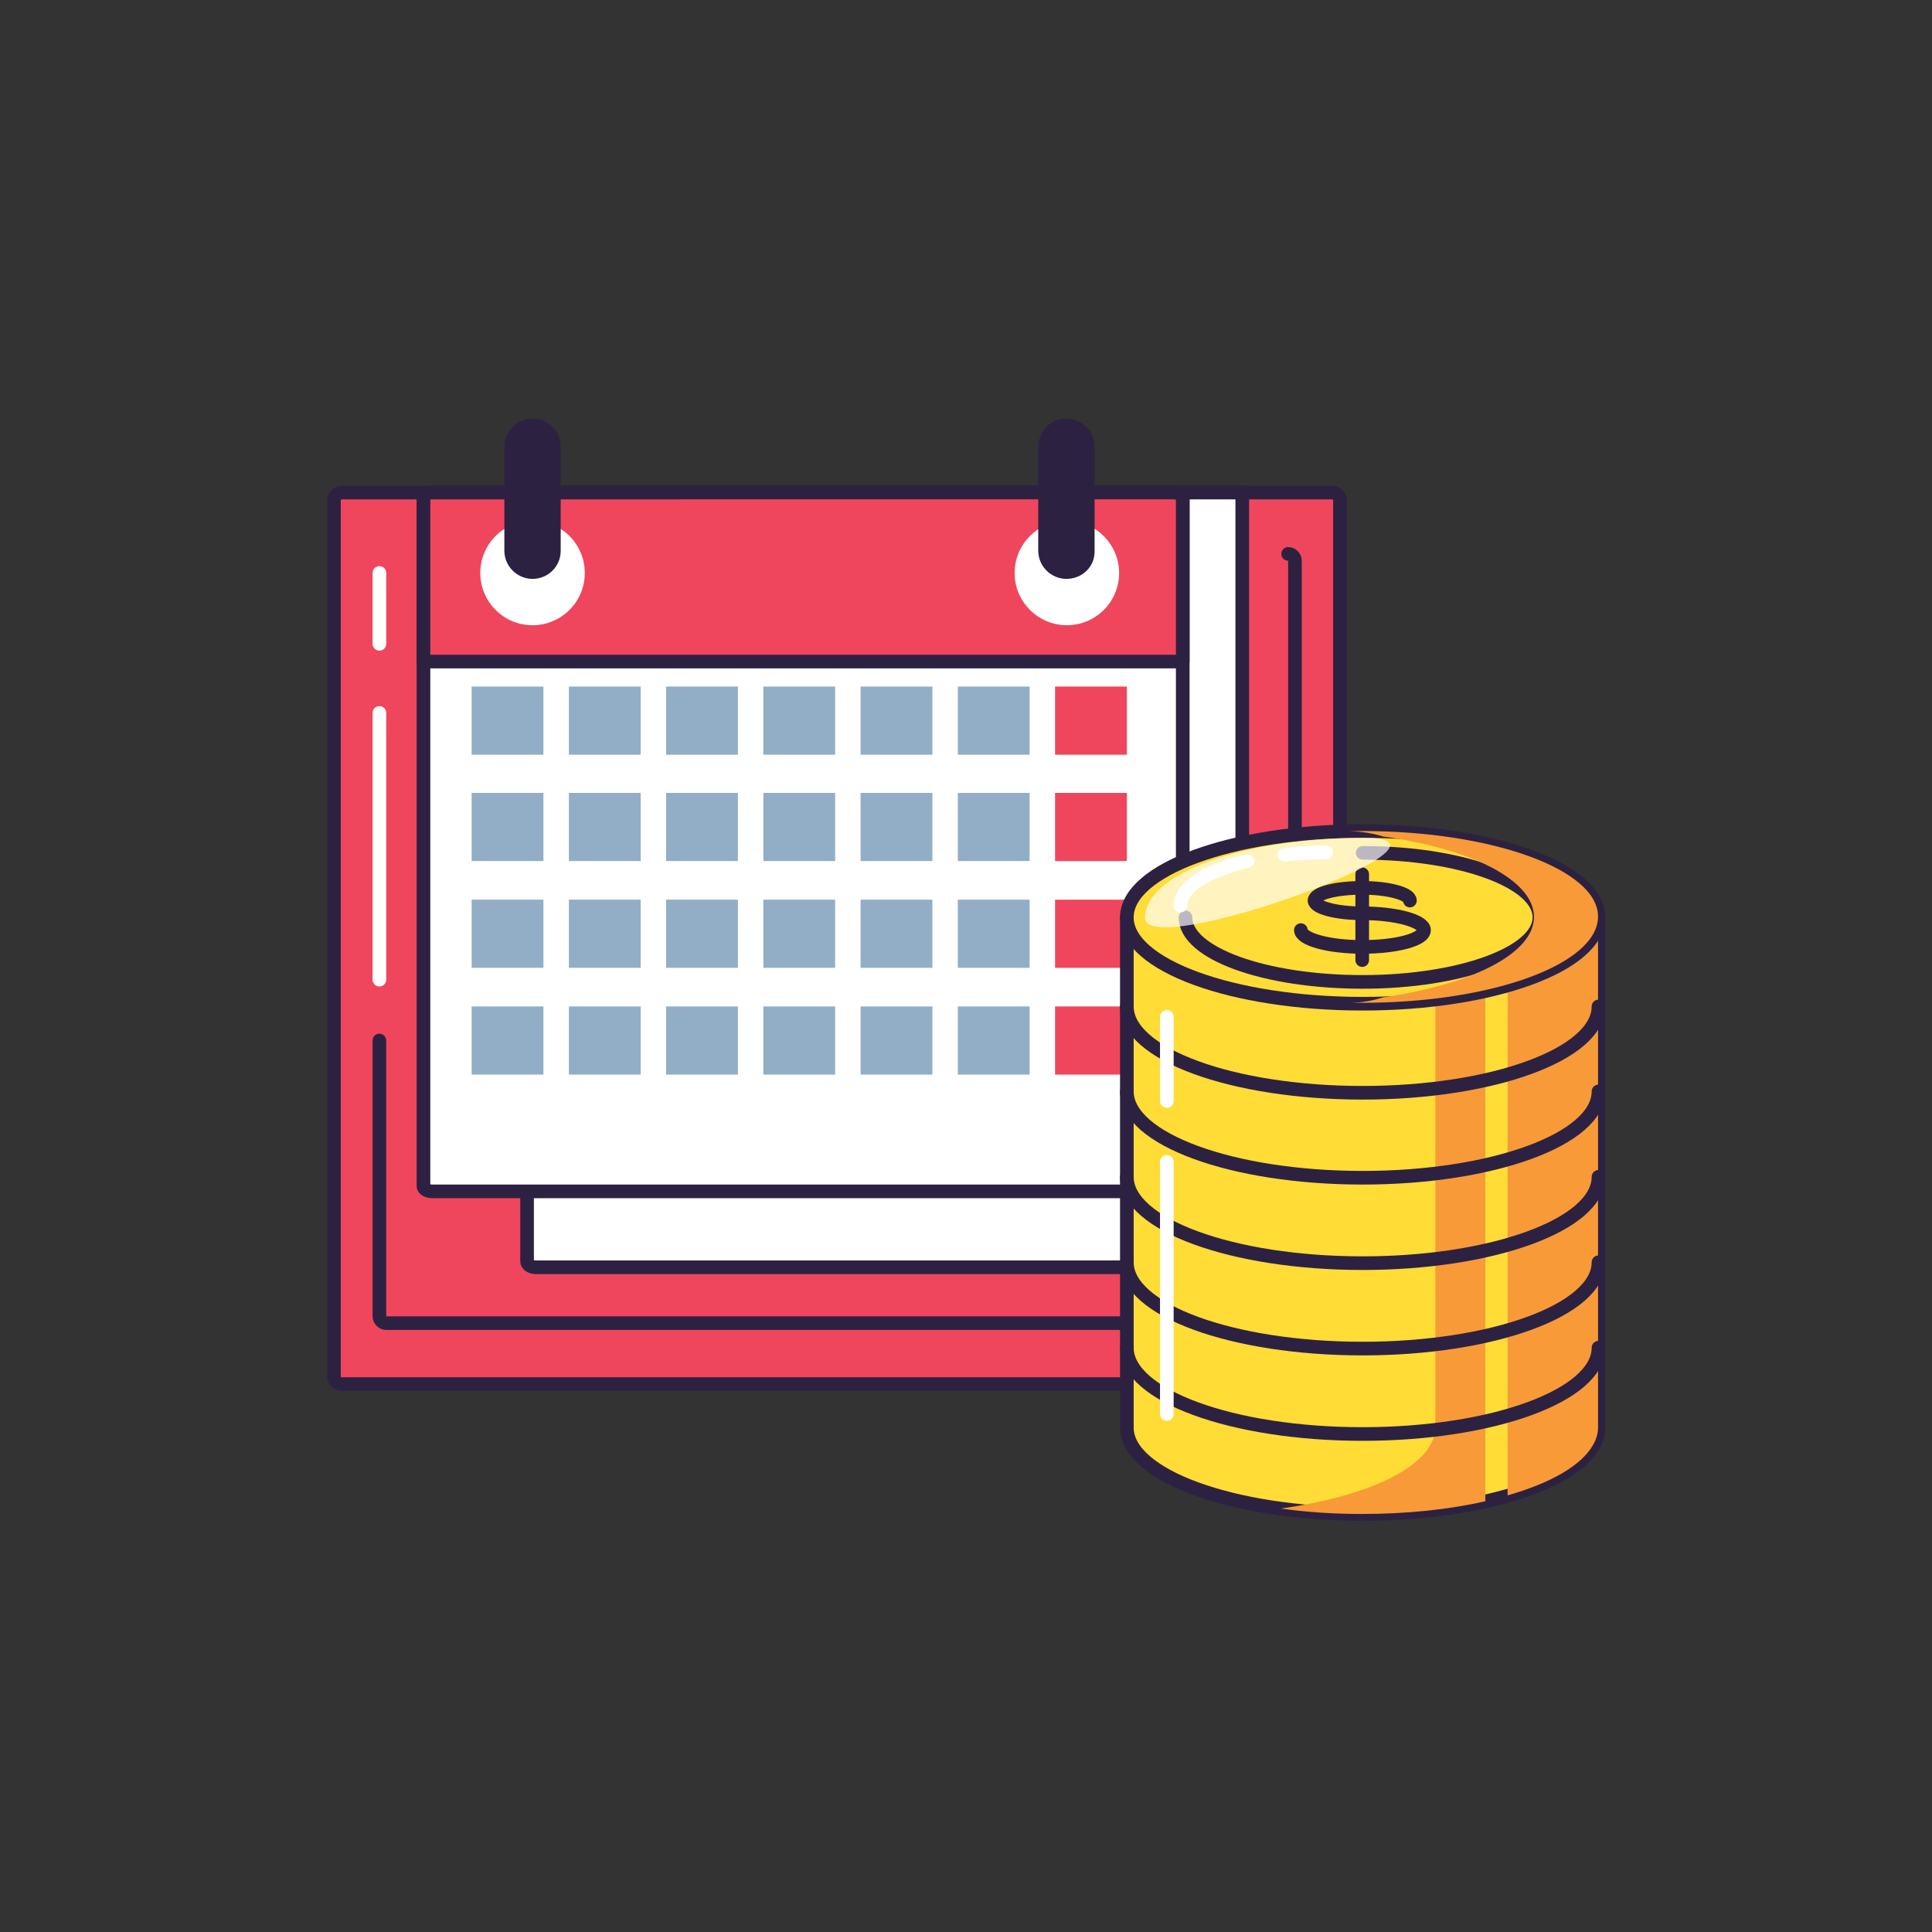 <?xml version="1.0" encoding="utf-8"?>
<!-- Generator: Adobe Illustrator 23.0.3, SVG Export Plug-In . SVG Version: 6.00 Build 0)  -->
<svg version="1.1" id="Capa_1" xmlns="http://www.w3.org/2000/svg" xmlns:xlink="http://www.w3.org/1999/xlink" x="0px" y="0px"
	 viewBox="0 0 425.2 425.2" style="enable-background:new 0 0 425.2 425.2;" xml:space="preserve">
<rect x="0" y="0" width="425.2" height="425.2" fill="#333333" stroke="none"/>
<style type="text/css">
	.st0{fill:#EF465D;stroke:#2D2142;stroke-width:3;stroke-linecap:round;stroke-linejoin:round;stroke-miterlimit:10;}
	.st1{fill:#FFFFFF;stroke:#2D2142;stroke-width:3;stroke-linecap:round;stroke-linejoin:round;stroke-miterlimit:10;}
	.st2{fill:none;stroke:#2D2142;stroke-width:3;stroke-linecap:round;stroke-linejoin:round;stroke-miterlimit:10;}
	.st3{fill:#FFFFFF;}
	.st4{fill:#2D2142;}
	.st5{fill:#92AEC6;}
	.st6{fill:#EF465D;}
	.st7{fill:none;stroke:#FFFFFF;stroke-width:3;stroke-linecap:round;stroke-linejoin:round;stroke-miterlimit:10;}
	.st8{fill:#FFDC36;stroke:#2D2142;stroke-width:3;stroke-linecap:round;stroke-linejoin:round;stroke-miterlimit:10;}
	.st9{fill:#F89A38;}
	.st10{opacity:0.68;fill:#FFFFFF;}
</style>
<g>
	<g>
		<g>
			<g>
				<g>
					<path class="st0" d="M75.2,304.6c-1,0-1.7-0.8-1.7-1.7V110.1c0-0.9,0.8-1.7,1.7-1.7h218c0.9,0,1.7,0.8,1.7,1.7v192.8
						c0,1-0.8,1.7-1.7,1.7H75.2z"/>
					<path class="st1" d="M116,108.4v169.2c0,0.7,0.8,1.3,1.9,1.3h153.6c1,0,1.9-0.6,1.9-1.3V108.4H116z"/>
					<path class="st1" d="M95.2,262.2c-1.1,0-2-0.5-2-1.1V109.5c0-0.6,0.9-1.1,2-1.1h163.1c1.1,0,2,0.5,2,1.1v151.6
						c0,0.6-0.9,1.1-2,1.1H95.2z"/>
					<path class="st0" d="M260.3,145.6v-36.1c0-0.6-0.9-1.1-2-1.1H95.2c-1.1,0-2,0.5-2,1.1v36.1H260.3z"/>
					<path class="st2" d="M283.5,121.9c0.8,0,1.5,0.7,1.5,1.5v166.3c0,0.8-0.7,1.5-1.5,1.5H85c-0.8,0-1.5-0.7-1.5-1.5V229"/>
				</g>
				<g>
					<path class="st3" d="M128.7,126.1c0,6.4-5.2,11.5-11.5,11.5c-6.4,0-11.5-5.2-11.5-11.5c0-6.4,5.2-11.5,11.5-11.5
						C123.6,114.6,128.7,119.8,128.7,126.1z"/>
				</g>
				<g>
					<path class="st3" d="M246.3,126.1c0,6.4-5.2,11.5-11.5,11.5c-6.4,0-11.5-5.2-11.5-11.5c0-6.4,5.2-11.5,11.5-11.5
						C241.1,114.6,246.3,119.8,246.3,126.1z"/>
				</g>
			</g>
			<g>
				<g>
					<path class="st4" d="M117.2,127.4c-3.4,0-6.2-2.8-6.2-6.2V98.3c0-3.4,2.8-6.2,6.2-6.2c3.4,0,6.2,2.8,6.2,6.2v22.9
						C123.4,124.7,120.6,127.4,117.2,127.4z"/>
				</g>
			</g>
			<g>
				<g>
					<path class="st4" d="M234.7,127.4c-3.4,0-6.2-2.8-6.2-6.2V98.3c0-3.4,2.8-6.2,6.2-6.2s6.2,2.8,6.2,6.2v22.9
						C241,124.7,238.2,127.4,234.7,127.4z"/>
				</g>
			</g>
			<g>
				<g>
					<rect x="103.8" y="151.1" class="st5" width="15.8" height="15"/>
					<rect x="125.2" y="151.1" class="st5" width="15.8" height="15"/>
					<rect x="146.6" y="151.1" class="st5" width="15.8" height="15"/>
					<rect x="168" y="151.1" class="st5" width="15.8" height="15"/>
					<rect x="189.4" y="151.1" class="st5" width="15.8" height="15"/>
					<rect x="210.8" y="151.1" class="st5" width="15.8" height="15"/>
					<rect x="232.2" y="151.1" class="st6" width="15.8" height="15"/>
				</g>
				<g>
					<rect x="103.8" y="174.5" class="st5" width="15.8" height="15"/>
					<rect x="125.2" y="174.5" class="st5" width="15.8" height="15"/>
					<rect x="146.6" y="174.5" class="st5" width="15.8" height="15"/>
					<rect x="168" y="174.5" class="st5" width="15.8" height="15"/>
					<rect x="189.4" y="174.5" class="st5" width="15.8" height="15"/>
					<rect x="210.8" y="174.5" class="st5" width="15.8" height="15"/>
					<rect x="232.2" y="174.5" class="st6" width="15.8" height="15"/>
				</g>
				<g>
					<rect x="103.8" y="198" class="st5" width="15.8" height="15"/>
					<rect x="125.2" y="198" class="st5" width="15.8" height="15"/>
					<rect x="146.6" y="198" class="st5" width="15.8" height="15"/>
					<rect x="168" y="198" class="st5" width="15.8" height="15"/>
					<rect x="189.4" y="198" class="st5" width="15.8" height="15"/>
					<rect x="210.8" y="198" class="st5" width="15.8" height="15"/>
					<rect x="232.2" y="198" class="st6" width="15.8" height="15"/>
				</g>
				<g>
					<rect x="103.8" y="221.5" class="st5" width="15.8" height="15"/>
					<rect x="125.2" y="221.5" class="st5" width="15.8" height="15"/>
					<rect x="146.6" y="221.5" class="st5" width="15.8" height="15"/>
					<rect x="168" y="221.5" class="st5" width="15.8" height="15"/>
					<rect x="189.4" y="221.5" class="st5" width="15.8" height="15"/>
					<rect x="210.8" y="221.5" class="st5" width="15.8" height="15"/>
					<rect x="232.2" y="221.5" class="st6" width="15.8" height="15"/>
				</g>
			</g>
		</g>
		<g>
			<line class="st7" x1="83.5" y1="156.9" x2="83.5" y2="215.6"/>
			<line class="st7" x1="83.5" y1="126.1" x2="83.5" y2="141.7"/>
		</g>
	</g>
	<g>
		<g>
			<path class="st8" d="M248,201.9v112.3c0,10.5,23.2,19,51.9,19c25.1,0,46-6.5,50.8-15.1c0.7-1.2,1.1-2.5,1.1-3.8V201.9H248z"/>
			<path class="st9" d="M315.9,201.9v112.3c0,1.3-0.4,2.6-1.1,3.8c-3.6,6.5-16.3,11.7-32.9,14c5.6,0.8,11.6,1.2,17.9,1.2
				c9.9,0,19.2-1,27.1-2.8v-119h4.9v117.7c9.5-2.7,16.3-6.6,18.8-11.1c0.7-1.2,1.1-2.5,1.1-3.8V201.9H315.9z"/>
			<g>
				<path class="st8" d="M248,201.9c0,10.5,23.2,19,51.9,19c28.6,0,51.9-8.5,51.9-19s-23.2-19-51.9-19S248,191.4,248,201.9z"/>
				<path class="st2" d="M248,221.5c0,10.5,23.2,19,51.9,19c28.6,0,51.9-8.5,51.9-19"/>
				<path class="st2" d="M248,240.2c0,10.5,23.2,19,51.9,19c28.6,0,51.9-8.5,51.9-19"/>
				<path class="st2" d="M248,259c0,10.5,23.2,19,51.9,19c28.6,0,51.9-8.5,51.9-19"/>
				<path class="st2" d="M248,277.8c0,10.5,23.2,19,51.9,19c28.6,0,51.9-8.5,51.9-19"/>
				<path class="st2" d="M248,296.6c0,10.5,23.2,19,51.9,19c28.6,0,51.9-8.5,51.9-19"/>
				<g>
					<path class="st8" d="M260.9,201.9c0,7.9,17.4,14.2,39,14.2c21.5,0,38.9-6.4,38.9-14.2c0-7.9-17.4-14.2-38.9-14.2"/>
					<g>
						<path class="st7" d="M274.5,189.5c-8.8,2.1-14.7,5.7-14.7,9.8"/>
						<path class="st7" d="M291.9,187.6c-3.2,0-6.3,0.2-9.2,0.5"/>
					</g>
					<g>
						<g>
							<path class="st2" d="M299.8,201c-5.8,0-10.5-1.3-10.5-2.8c0-1.6,4.7-2.8,10.5-2.8s10.5,1.3,10.5,2.8"/>
							<path class="st2" d="M286.3,204.7c0,2,6.1,3.7,13.5,3.7c7.5,0,13.6-1.6,13.6-3.7c0-2-6.1-3.7-13.6-3.7"/>
						</g>
						<line class="st2" x1="299.8" y1="192.4" x2="299.8" y2="211.3"/>
					</g>
				</g>
				<path class="st10" d="M252,202c0-9.7,21.6-17.6,48.2-17.6C326.8,184.4,252,211.7,252,202z"/>
				<path class="st9" d="M299.8,182.9c-1,0-1.9,0-2.9,0c2.8,0.1,5.3,0.5,7.5,1.2c19.4,2.7,33.2,9.6,33.2,17.7
					c0,8.1-13.8,14.9-33.2,17.7c-2.2,0.7-4.7,1.2-7.5,1.2c1,0,1.9,0,2.9,0c28.6,0,51.9-8.5,51.9-19
					C351.7,191.4,328.5,182.9,299.8,182.9z"/>
			</g>
		</g>
		<g>
			<line class="st7" x1="256.8" y1="255.7" x2="256.8" y2="311.2"/>
			<line class="st7" x1="256.8" y1="223.8" x2="256.8" y2="242.3"/>
		</g>
	</g>
</g>
</svg>
